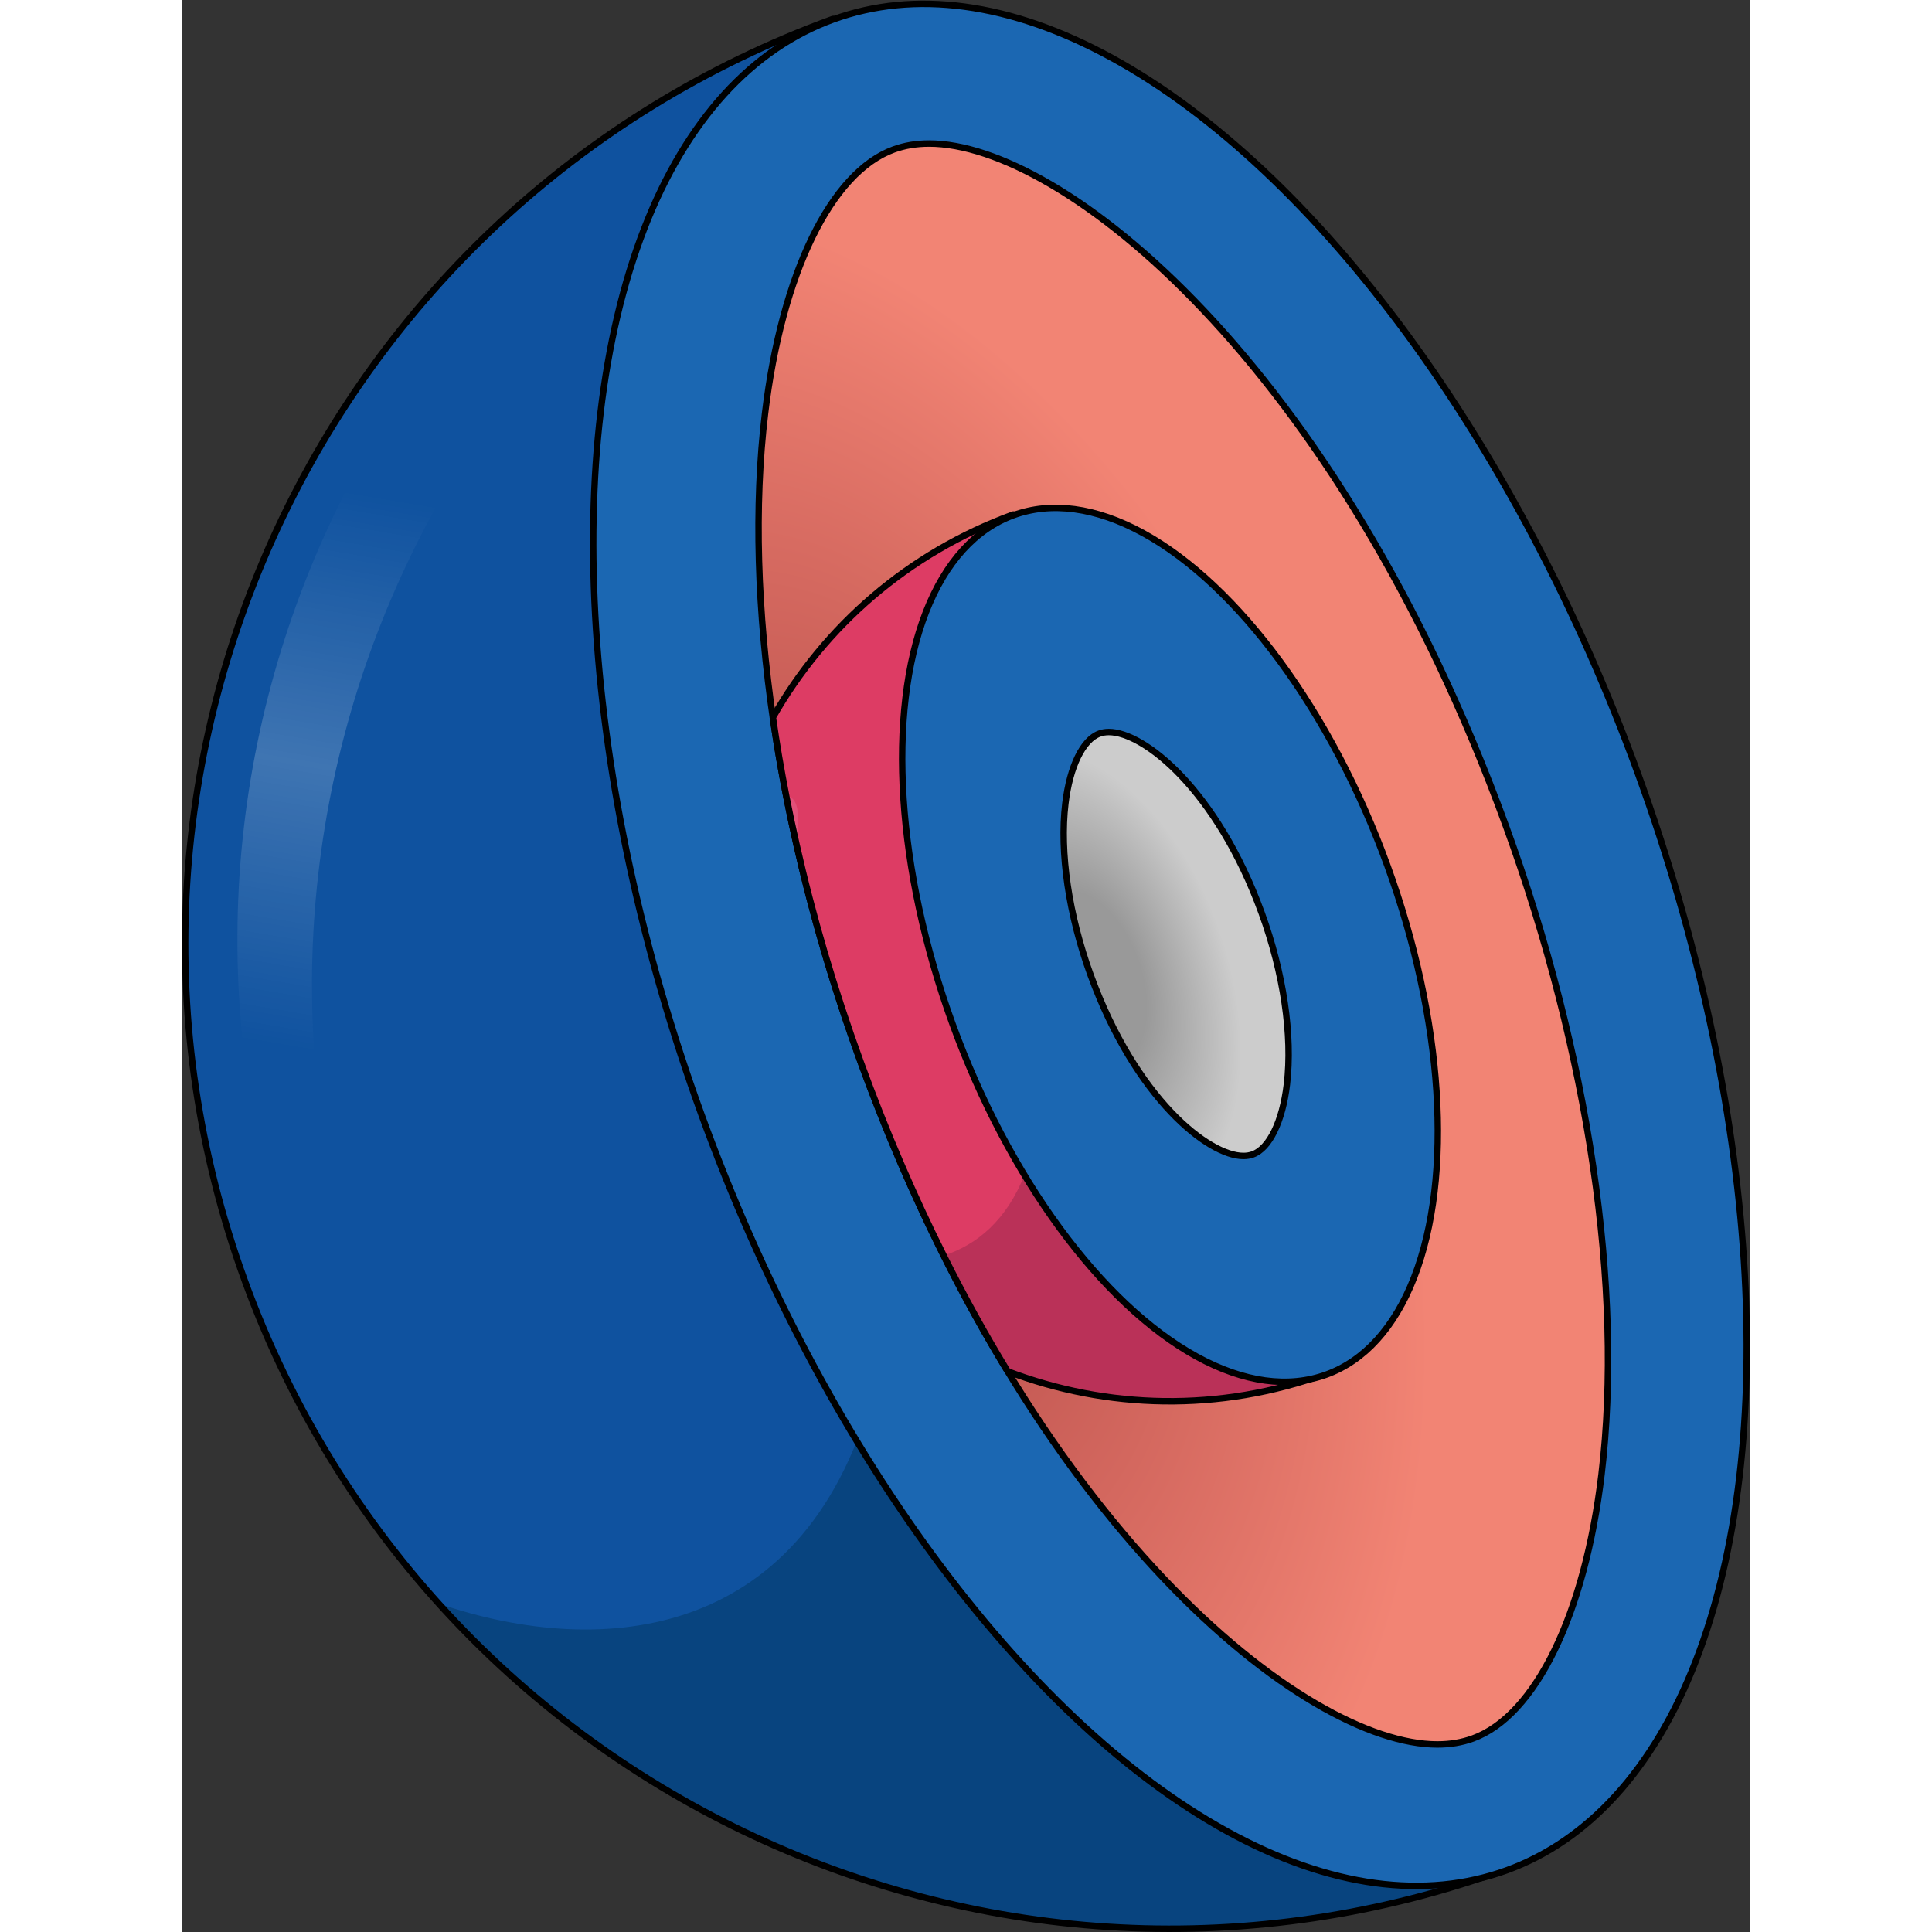<?xml version="1.0" encoding="utf-8"?>
<!-- Created by: Science Figures, www.sciencefigures.org, Generator: Science Figures Editor -->
<svg version="1.1" id="Camada_1" xmlns="http://www.w3.org/2000/svg" xmlns:xlink="http://www.w3.org/1999/xlink" 
	 width="800px" height="800px" viewBox="0 0 243.292 299.746" enable-background="new 0 0 243.292 299.746"
	 xml:space="preserve">
<rect x="0" y="0" width="243.292" height="299.746" fill="#333333" stroke="none"/>
<g>
	<g>
		<path fill="#08447F" d="M100.981,2.946C21.722,31.835-19.112,119.506,9.777,198.765c28.889,79.259,116.56,120.093,195.819,91.204
			L100.981,2.946z"/>
		<path fill="#0F529F" d="M100.981,2.946C21.722,31.835-19.112,119.506,9.777,198.765c6.94,19.04,17.279,35.854,30.072,50.025
			c25.515,8.734,57.453,5.705,67.661-33.924c9.106-35.355,12.299-103.828,13.005-158.328L100.981,2.946z"/>
		<linearGradient id="SVGID_1_" gradientUnits="userSpaceOnUse" x1="32.105" y1="77.162" x2="17.66" y2="162.771">
			<stop  offset="0" style="stop-color:#FFFFFF;stop-opacity:0"/>
			<stop  offset="0.494" style="stop-color:#FFFFFF;stop-opacity:0.2"/>
			<stop  offset="1" style="stop-color:#FFFFFF;stop-opacity:0"/>
		</linearGradient>
		<path fill="url(#SVGID_1_)" d="M11.6,175.786c3.377,0.249,6.964,0.501,10.434,0.74c-6.323-39.993,3.718-80.081,26.26-111.971
			c-3.81-1.043-8.717-2.408-13.778-3.825C12.398,93.783,3.39,135.059,11.6,175.786z"/>
		<path fill="none" stroke="#000000" stroke-linecap="round" stroke-linejoin="round" stroke-miterlimit="10" d="M100.981,2.946
			C21.722,31.835-19.112,119.506,9.777,198.765c28.889,79.259,116.56,120.093,195.819,91.204L100.981,2.946z"/>
	</g>
	<g>
		
			<ellipse transform="matrix(0.94 -0.342 0.342 0.94 -40.886 61.348)" fill="#1B67B2" cx="153.289" cy="146.458" rx="77.293" ry="152.747"/>
		
			<ellipse transform="matrix(0.94 -0.342 0.342 0.94 -40.886 61.348)" fill="none" stroke="#000000" stroke-linecap="round" stroke-linejoin="round" stroke-miterlimit="10" cx="153.289" cy="146.458" rx="77.293" ry="152.747"/>
		
			<radialGradient id="SVGID_00000069370765486365843600000016575288867413931415_" cx="103.486" cy="167.361" r="99.412" gradientTransform="matrix(0.949 -0.317 0.534 1.602 -84.127 -67.925)" gradientUnits="userSpaceOnUse">
			<stop  offset="0.318" style="stop-color:#C65B55"/>
			<stop  offset="0.831" style="stop-color:#F28474"/>
		</radialGradient>
		<path fill="url(#SVGID_00000069370765486365843600000016575288867413931415_)" d="M194.775,270.647
			c-20.522,0-63.158-33.669-89.498-105.937C92.438,129.484,87.04,92.834,90.466,64.159c2.596-21.728,10.245-37.425,19.961-40.967
			c1.705-0.621,3.506-0.923,5.508-0.923c20.522,0,63.158,33.668,89.498,105.936c12.839,35.226,18.238,71.875,14.812,100.551
			c-2.597,21.728-10.245,37.425-19.961,40.967C198.579,270.344,196.777,270.647,194.775,270.647z"/>
		<path fill="none" stroke="#000000" stroke-linecap="round" stroke-linejoin="round" stroke-miterlimit="10" d="M194.775,270.647
			c-20.522,0-63.158-33.669-89.498-105.937C92.438,129.484,87.04,92.834,90.466,64.159c2.596-21.728,10.245-37.425,19.961-40.967
			c1.705-0.621,3.506-0.923,5.508-0.923c20.522,0,63.158,33.668,89.498,105.936c12.839,35.226,18.238,71.875,14.812,100.551
			c-2.597,21.728-10.245,37.425-19.961,40.967C198.579,270.344,196.777,270.647,194.775,270.647z"/>
	</g>
	<g>
		<g>
			<path fill="#BA3158" d="M177.576,213.093c-16.661,6.074-34.112,5.518-49.469-0.331c-3.4-5.571-6.726-11.56-9.923-17.965
				c-4.588-9.164-8.94-19.184-12.907-30.092c-4.085-11.207-7.422-22.563-9.945-33.76c-0.566-2.491-1.101-4.983-1.583-7.464
				c-0.802-4.095-1.497-8.159-2.064-12.18c8.02-14.083,20.895-25.493,37.31-31.482l9.079,24.905l3.464,9.517l23.718,65.07
				L177.576,213.093z"/>
			<path fill="#DD3C64" d="M138.074,104.704c0,0.011,0,0.011,0,0.021c-0.075,5.272-0.193,10.822-0.374,16.457
				c-0.15,4.598-0.342,9.25-0.577,13.848c-0.899,16.842-2.46,32.99-5.09,43.191c-0.374,1.433-0.802,2.77-1.294,3.999
				c-2.77,7.047-7.336,10.897-12.554,12.576c-4.588-9.164-8.94-19.184-12.907-30.092c-4.085-11.207-7.422-22.563-9.945-33.76
				c-0.566-2.491-1.101-4.983-1.583-7.464c-0.802-4.095-1.497-8.159-2.064-12.18c8.02-14.083,20.895-25.493,37.31-31.482
				L138.074,104.704z"/>
			<path fill="#E25079" d="M95.332,130.946c-0.566-2.491-1.101-4.983-1.583-7.464C96.07,123.792,95.674,127.363,95.332,130.946z"/>
			<path fill="none" stroke="#000000" stroke-linecap="round" stroke-linejoin="round" stroke-miterlimit="10" d="M177.576,213.093
				c-16.661,6.074-34.112,5.518-49.469-0.331c-3.4-5.571-6.726-11.56-9.923-17.965c-4.588-9.164-8.94-19.184-12.907-30.092
				c-4.085-11.207-7.422-22.563-9.945-33.76c-0.566-2.491-1.101-4.983-1.583-7.464c-0.802-4.095-1.497-8.159-2.064-12.18
				c8.02-14.083,20.895-25.493,37.31-31.482l9.079,24.905l3.464,9.517l23.718,65.07L177.576,213.093z"/>
		</g>
		<g>
			
				<ellipse transform="matrix(0.94 -0.342 0.342 0.94 -40.886 61.348)" fill="#1B67B2" cx="153.289" cy="146.458" rx="35.891" ry="70.927"/>
			
				<ellipse transform="matrix(0.94 -0.342 0.342 0.94 -40.886 61.348)" fill="none" stroke="#000000" stroke-linecap="round" stroke-linejoin="round" stroke-miterlimit="10" cx="153.289" cy="146.458" rx="35.891" ry="70.927"/>
			
				<radialGradient id="SVGID_00000034073735337721046500000005728523807853523597_" cx="140.513" cy="151.993" r="26.325" gradientTransform="matrix(0.949 -0.317 0.534 1.602 -74.01 -46.959)" gradientUnits="userSpaceOnUse">
				<stop  offset="0.318" style="stop-color:#999999"/>
				<stop  offset="0.831" style="stop-color:#CCCCCC"/>
			</radialGradient>
			<path fill="url(#SVGID_00000034073735337721046500000005728523807853523597_)" d="M164.687,179.345
				c-5.434,0-16.725-8.916-23.7-28.053c-3.4-9.328-4.829-19.034-3.922-26.627c0.688-5.754,2.713-9.911,5.286-10.849
				c0.451-0.164,0.928-0.244,1.459-0.244c5.434,0,16.725,8.916,23.7,28.053c3.4,9.328,4.83,19.033,3.922,26.627
				c-0.688,5.754-2.713,9.911-5.286,10.849C165.694,179.264,165.217,179.345,164.687,179.345z"/>
			<path fill="none" stroke="#000000" stroke-linecap="round" stroke-linejoin="round" stroke-miterlimit="10" d="M164.687,179.345
				c-5.434,0-16.725-8.916-23.7-28.053c-3.4-9.328-4.829-19.034-3.922-26.627c0.688-5.754,2.713-9.911,5.286-10.849
				c0.451-0.164,0.928-0.244,1.459-0.244c5.434,0,16.725,8.916,23.7,28.053c3.4,9.328,4.83,19.033,3.922,26.627
				c-0.688,5.754-2.713,9.911-5.286,10.849C165.694,179.264,165.217,179.345,164.687,179.345z"/>
		</g>
	</g>
</g>
</svg>